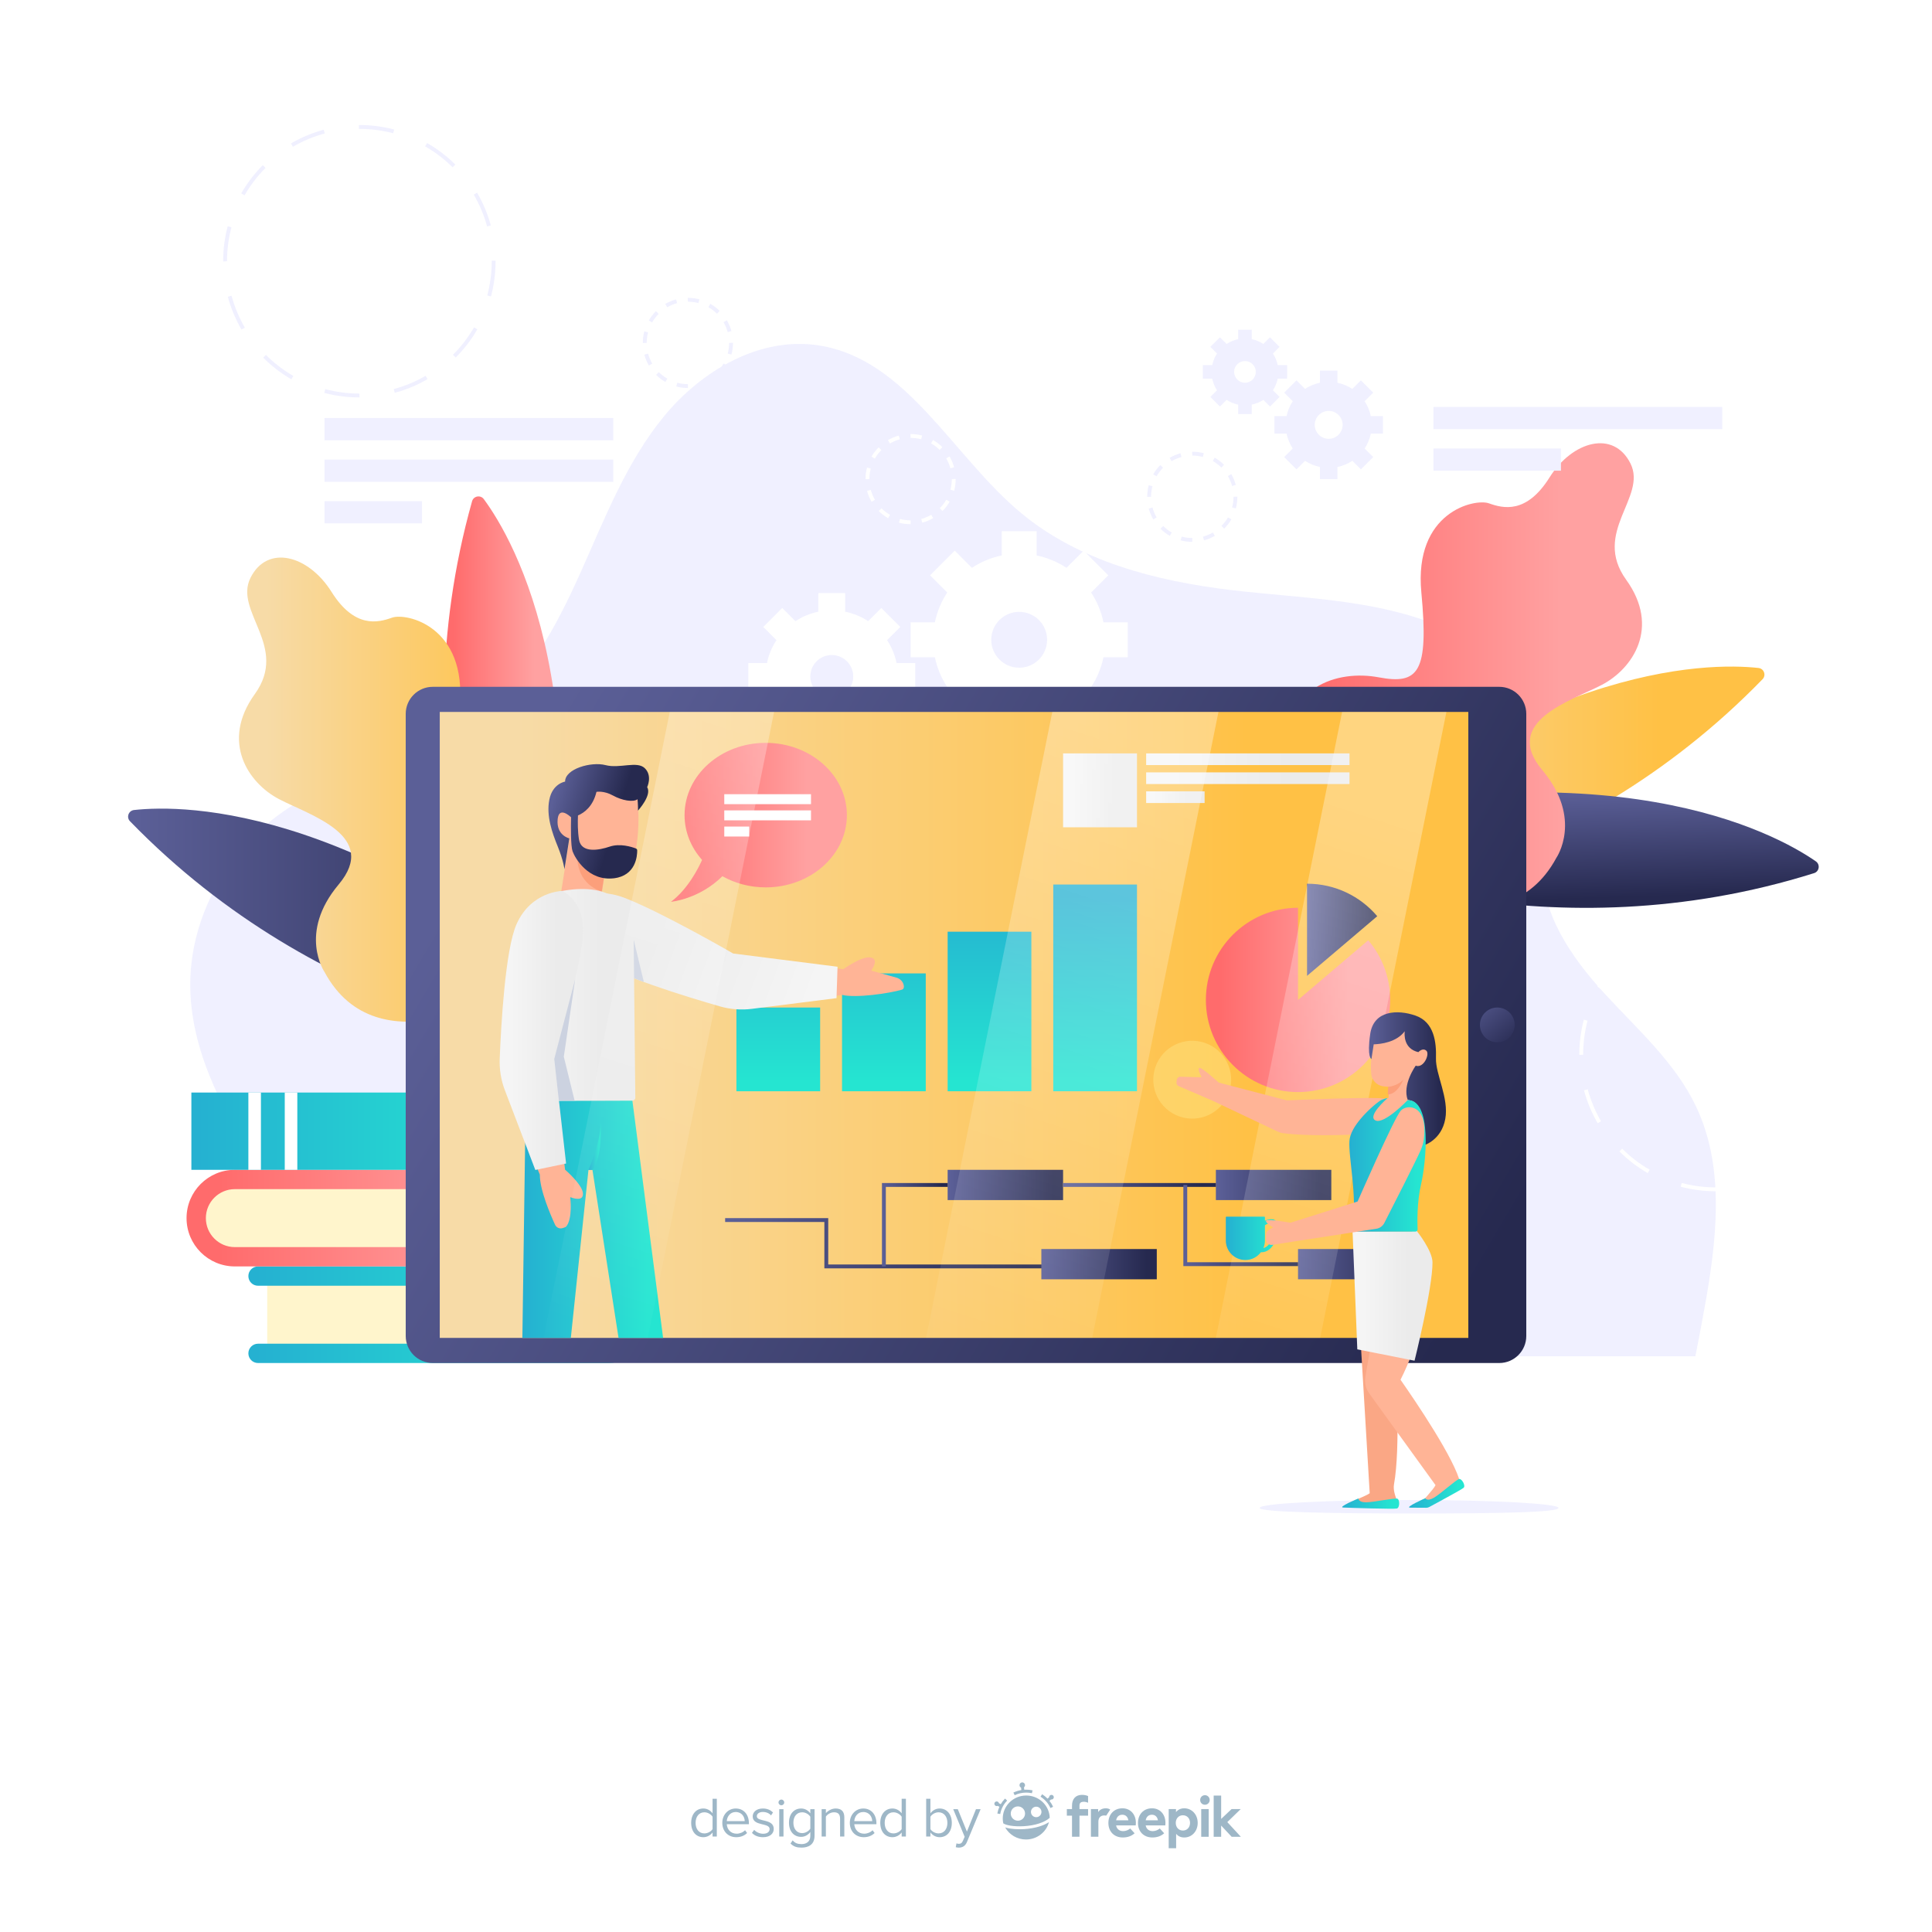 <?xml version="1.0" encoding="utf-8"?>
<!-- Generator: Adobe Illustrator 27.5.0, SVG Export Plug-In . SVG Version: 6.00 Build 0)  -->
<svg version="1.1" xmlns="http://www.w3.org/2000/svg" xmlns:xlink="http://www.w3.org/1999/xlink" x="0px" y="0px"
	 viewBox="0 0 500 500" style="enable-background:new 0 0 500 500;" xml:space="preserve">
<g id="BACKGROUND">
	<rect style="fill:#FFFFFF;" width="500" height="500"/>
</g>
<g id="OBJECTS">
	<path style="fill:#F0F0FF;" d="M438.761,350.996c0.773-3.903,1.521-7.811,2.233-11.726c3.216-17.683,5.647-36.734-2.078-52.962
		c-5.431-11.409-15.24-19.99-23.775-29.307c-8.535-9.317-16.323-20.672-16.031-33.304c0.171-7.398,3.13-14.499,3.482-21.89
		c0.858-18.007-14.146-33.474-30.895-40.143c-16.749-6.669-35.243-6.83-53.144-8.969c-19.393-2.317-39.216-7.412-54.248-19.882
		c-17.809-14.772-29.578-39.89-52.443-43.431c-15.2-2.353-30.303,6.512-40.058,18.405c-9.754,11.892-15.345,26.546-21.646,40.577
		c-6.301,14.031-13.86,28.17-26.188,37.367c-14.629,10.915-34.034,13.436-49.33,23.396c-15.562,10.133-25.846,28.338-25.391,46.903
		c0.85,34.641,35.615,61.955,40.207,94.965H438.761z"/>
	<g>
		<g>
			<linearGradient id="SVGID_1_" gradientUnits="userSpaceOnUse" x1="33.153" y1="241.115" x2="164.507" y2="241.115">
				<stop  offset="0.018" style="stop-color:#5B5F97"/>
				<stop  offset="0.912" style="stop-color:#26294F"/>
			</linearGradient>
			<path style="fill:url(#SVGID_1_);" d="M162.668,272.956c-17.44-1.268-79.438-9.327-129.031-60.423
				c-0.993-1.023-0.366-2.744,1.051-2.901c12.788-1.416,61.479-1.721,129.253,60.331
				C165.144,271.064,164.295,273.074,162.668,272.956z"/>
			
				<linearGradient id="SVGID_00000059286595768542960130000014591348230233723320_" gradientUnits="userSpaceOnUse" x1="114.878" y1="200.541" x2="145.358" y2="200.541">
				<stop  offset="0.08" style="stop-color:#FF6B6C"/>
				<stop  offset="0.772" style="stop-color:#FFA1A1"/>
			</linearGradient>
			<path style="fill:url(#SVGID_00000059286595768542960130000014591348230233723320_);" d="M134.723,271.646
				c-7.662-15.718-31.828-73.379-12.548-141.925c0.386-1.373,2.189-1.695,3.037-0.548c7.646,10.347,32.363,52.3,12.739,142.07
				C137.602,272.837,135.438,273.113,134.723,271.646z"/>
			
				<linearGradient id="SVGID_00000034774047331005331470000009639021435730153638_" gradientUnits="userSpaceOnUse" x1="61.843" y1="204.361" x2="154.891" y2="204.361">
				<stop  offset="0.077" style="stop-color:#F7DBA7"/>
				<stop  offset="0.792" style="stop-color:#FFC145"/>
			</linearGradient>
			<path style="fill:url(#SVGID_00000034774047331005331470000009639021435730153638_);" d="M131.327,256.692
				c0,0-33.572,20.414-47.327-5.117c0,0-6.943-10.068,3.647-22.679c10.59-12.61-7.491-17.914-15.451-22.09
				c-7.961-4.176-15.141-14.853-6.25-27.181c8.891-12.328-5.479-21.347-1.118-30.084c4.36-8.737,14.997-5.879,20.963,3.627
				c5.966,9.506,12.006,7.994,15.668,6.682c3.662-1.312,19.47,2.185,17.495,23.033c-1.975,20.849,0.781,23.915,11.061,21.992
				c10.28-1.923,25.331,1.823,24.868,22.384C154.427,247.429,131.327,256.692,131.327,256.692z"/>
		</g>
		<g>
			
				<linearGradient id="SVGID_00000144320923206794139130000011432976397228189856_" gradientUnits="userSpaceOnUse" x1="325.254" y1="204.363" x2="456.636" y2="204.363">
				<stop  offset="0.077" style="stop-color:#F7DBA7"/>
				<stop  offset="0.792" style="stop-color:#FFC145"/>
			</linearGradient>
			<path style="fill:url(#SVGID_00000144320923206794139130000011432976397228189856_);" d="M327.094,236.21
				c17.444-1.268,79.454-9.329,129.057-60.435c0.993-1.024,0.366-2.745-1.051-2.902c-12.79-1.416-61.491-1.722-129.279,60.343
				C324.617,234.317,325.467,236.328,327.094,236.21z"/>
			
				<linearGradient id="SVGID_00000160163638461187644060000007827858793584178562_" gradientUnits="userSpaceOnUse" x1="384.743" y1="235.714" x2="415.231" y2="235.714" gradientTransform="matrix(0.03 1 -1 0.03 621.999 -186.726)">
				<stop  offset="0.018" style="stop-color:#5B5F97"/>
				<stop  offset="0.912" style="stop-color:#26294F"/>
			</linearGradient>
			<path style="fill:url(#SVGID_00000160163638461187644060000007827858793584178562_);" d="M327.216,217.692
				c15.945,7.187,74.318,29.613,142.266,8.275c1.361-0.427,1.629-2.24,0.457-3.052c-10.575-7.333-53.26-30.782-142.418-8.462
				C325.939,214.849,325.729,217.021,327.216,217.692z"/>
			
				<linearGradient id="SVGID_00000097494518243204171910000012655642008148092296_" gradientUnits="userSpaceOnUse" x1="331.905" y1="174.774" x2="424.953" y2="174.774">
				<stop  offset="0.08" style="stop-color:#FF6B6C"/>
				<stop  offset="0.772" style="stop-color:#FFA1A1"/>
			</linearGradient>
			<path style="fill:url(#SVGID_00000097494518243204171910000012655642008148092296_);" d="M355.469,227.105
				c0,0,33.572,20.414,47.327-5.117c0,0,6.943-10.068-3.647-22.679c-10.59-12.61,7.491-17.914,15.451-22.09
				c7.96-4.176,15.141-14.853,6.25-27.181c-8.891-12.328,5.479-21.347,1.118-30.084s-14.997-5.879-20.963,3.627
				s-12.005,7.994-15.668,6.682c-3.662-1.312-19.47,2.185-17.495,23.033c1.975,20.849-0.781,23.915-11.061,21.992
				c-10.28-1.923-25.331,1.823-24.868,22.384C332.369,217.843,355.469,227.105,355.469,227.105z"/>
		</g>
	</g>
	<g>
		<g>
			<path style="fill:#FFF5CC;" d="M156.153,350.749h-87v-20h87c5.523,0,10,4.477,10,10l0,0
				C166.153,346.272,161.676,350.749,156.153,350.749z"/>
			
				<linearGradient id="SVGID_00000041257295844951491040000005693297295026720169_" gradientUnits="userSpaceOnUse" x1="64.278" y1="340.249" x2="169.653" y2="340.249">
				<stop  offset="0.018" style="stop-color:#25B1D1"/>
				<stop  offset="0.887" style="stop-color:#25E5D1"/>
			</linearGradient>
			<path style="fill:url(#SVGID_00000041257295844951491040000005693297295026720169_);" d="M64.278,330.249L64.278,330.249
				c0,1.381,1.119,2.5,2.5,2.5h90.375c4.142,0,7.5,3.358,7.5,7.5l0,0c0,4.142-3.358,7.5-7.5,7.5H66.778c-1.381,0-2.5,1.119-2.5,2.5
				l0,0c0,1.381,1.119,2.5,2.5,2.5h90.375c6.904,0,12.5-5.596,12.5-12.5l0,0c0-6.904-5.596-12.5-12.5-12.5H66.778
				C65.398,327.749,64.278,328.869,64.278,330.249z"/>
		</g>
		<g>
			<path style="fill:#FFF5CC;" d="M61.778,325.749h87v-20h-87c-5.523,0-10,4.477-10,10l0,0
				C51.778,321.272,56.255,325.749,61.778,325.749z"/>
			
				<linearGradient id="SVGID_00000138567934669618298360000009863663290724988041_" gradientUnits="userSpaceOnUse" x1="48.278" y1="315.249" x2="153.653" y2="315.249">
				<stop  offset="0.08" style="stop-color:#FF6B6C"/>
				<stop  offset="0.772" style="stop-color:#FFA1A1"/>
			</linearGradient>
			<path style="fill:url(#SVGID_00000138567934669618298360000009863663290724988041_);" d="M153.653,305.249L153.653,305.249
				c0,1.381-1.119,2.5-2.5,2.5H60.778c-4.142,0-7.5,3.358-7.5,7.5l0,0c0,4.142,3.358,7.5,7.5,7.5h90.375c1.381,0,2.5,1.119,2.5,2.5
				l0,0c0,1.381-1.119,2.5-2.5,2.5H60.778c-6.904,0-12.5-5.596-12.5-12.5l0,0c0-6.904,5.596-12.5,12.5-12.5h90.375
				C152.534,302.749,153.653,303.869,153.653,305.249z"/>
		</g>
		<g>
			
				<linearGradient id="SVGID_00000078744101421999127580000014173485751935871145_" gradientUnits="userSpaceOnUse" x1="49.528" y1="292.749" x2="146.528" y2="292.749">
				<stop  offset="0.018" style="stop-color:#25B1D1"/>
				<stop  offset="0.887" style="stop-color:#25E5D1"/>
			</linearGradient>
			<polygon style="fill:url(#SVGID_00000078744101421999127580000014173485751935871145_);" points="49.528,302.749 
				146.528,302.749 146.528,282.749 49.528,282.749 			"/>
			
				<rect x="64.278" y="282.749" transform="matrix(-1 -1.224647e-16 1.224647e-16 -1 131.807 585.499)" style="fill:#FFFFFF;" width="3.25" height="20"/>
			
				<rect x="73.695" y="282.749" transform="matrix(-1 -1.224647e-16 1.224647e-16 -1 150.64 585.499)" style="fill:#FFFFFF;" width="3.25" height="20"/>
		</g>
	</g>
	<g>
		<g>
			<g>
				<g>
					<path style="fill:#F0F0FF;" d="M93.039,102.855h-0.035c-3.08,0-6.136-0.397-9.084-1.181l0.257-0.967
						c2.864,0.762,5.834,1.148,8.827,1.148L93.039,102.855z M102.158,101.655l-0.259-0.966c2.885-0.773,5.661-1.927,8.251-3.428
						l0.501,0.865C107.985,99.672,105.127,100.859,102.158,101.655z M75.416,98.162c-2.662-1.536-5.119-3.418-7.301-5.594
						l0.706-0.708c2.121,2.114,4.508,3.943,7.095,5.436L75.416,98.162z M117.941,92.52l-0.707-0.707
						c2.117-2.119,3.948-4.505,5.443-7.09l0.865,0.501C122.004,87.884,120.12,90.338,117.941,92.52z M62.5,85.284
						c-1.548-2.664-2.738-5.521-3.538-8.49l0.966-0.26c0.777,2.884,1.933,5.659,3.437,8.248L62.5,85.284z M127.063,76.724
						l-0.966-0.258c0.768-2.875,1.157-5.856,1.157-8.86v-0.141h1v0.141C128.254,70.697,127.854,73.765,127.063,76.724z
						 M57.754,67.676v-0.071c0-3.067,0.395-6.112,1.173-9.049l0.967,0.256c-0.756,2.854-1.14,5.812-1.14,8.793L57.754,67.676z
						 M126.061,58.61c-0.784-2.883-1.945-5.656-3.454-8.241l0.863-0.504c1.553,2.661,2.749,5.515,3.555,8.483L126.061,58.61z
						 M63.297,50.548l-0.867-0.499c1.533-2.664,3.413-5.123,5.587-7.307l0.709,0.705C66.613,45.571,64.787,47.959,63.297,50.548z
						 M117.137,43.303c-2.125-2.11-4.515-3.935-7.106-5.422l0.498-0.867c2.666,1.531,5.126,3.408,7.313,5.579L117.137,43.303z
						 M75.797,37.985l-0.503-0.864c2.664-1.551,5.52-2.744,8.487-3.546l0.261,0.966C81.16,35.319,78.386,36.478,75.797,37.985z
						 M101.764,34.486c-2.843-0.75-5.79-1.13-8.76-1.13h-0.105v-1h0.105c3.056,0,6.089,0.392,9.015,1.164L101.764,34.486z"/>
				</g>
			</g>
			<g>
				<g>
					<path style="fill:#F0F0FF;" d="M308.575,140.237h-0.011c-1.018,0-2.03-0.132-3.007-0.391l0.256-0.967
						c0.894,0.237,1.819,0.358,2.751,0.358L308.575,140.237z M311.593,139.84l-0.26-0.966c0.899-0.241,1.764-0.601,2.57-1.067
						l0.502,0.865C313.522,139.182,312.576,139.576,311.593,139.84z M302.743,138.683c-0.88-0.508-1.693-1.13-2.416-1.851
						l0.705-0.708c0.662,0.659,1.405,1.229,2.211,1.693L302.743,138.683z M316.817,136.817l-0.707-0.707
						c0.659-0.659,1.229-1.401,1.695-2.208l0.865,0.5C318.162,135.284,317.538,136.096,316.817,136.817z M298.469,134.421
						c-0.513-0.883-0.906-1.828-1.171-2.811l0.965-0.26c0.242,0.897,0.603,1.761,1.071,2.568L298.469,134.421z M319.837,131.589
						l-0.967-0.258c0.239-0.895,0.36-1.824,0.36-2.76l1-0.045v0.045C320.23,129.594,320.098,130.61,319.837,131.589z
						 M296.897,128.593v-0.022c0-1.017,0.131-2.025,0.389-2.996l0.967,0.257c-0.236,0.887-0.355,1.809-0.355,2.739L296.897,128.593z
						 M318.859,125.769c-0.244-0.899-0.606-1.763-1.075-2.566l0.863-0.504c0.514,0.879,0.909,1.824,1.177,2.809L318.859,125.769z
						 M299.313,123.259l-0.867-0.499c0.507-0.88,1.129-1.694,1.849-2.417l0.709,0.705
						C300.345,121.709,299.775,122.453,299.313,123.259z M316.082,121.002c-0.664-0.658-1.409-1.226-2.215-1.689l0.498-0.867
						c0.881,0.506,1.695,1.127,2.42,1.846L316.082,121.002z M303.207,119.344l-0.504-0.864c0.883-0.514,1.828-0.908,2.811-1.174
						l0.26,0.966C304.877,118.515,304.013,118.875,303.207,119.344z M311.293,118.256c-0.885-0.233-1.803-0.352-2.728-0.352
						l-0.034-1h0.034c1.012,0,2.016,0.129,2.984,0.385L311.293,118.256z"/>
				</g>
			</g>
			<g>
				<g>
					<path style="fill:#FFFFFF;" d="M235.673,135.663h-0.011c-1.019,0-2.03-0.132-3.007-0.391l0.256-0.967
						c0.894,0.237,1.819,0.358,2.751,0.358L235.673,135.663z M238.69,135.265l-0.26-0.966c0.9-0.241,1.764-0.601,2.57-1.067
						l0.502,0.865C240.62,134.608,239.674,135.001,238.69,135.265z M229.841,134.109c-0.88-0.508-1.693-1.13-2.416-1.851
						l0.705-0.708c0.662,0.659,1.405,1.229,2.211,1.693L229.841,134.109z M243.915,132.242l-0.707-0.707
						c0.659-0.659,1.23-1.401,1.695-2.208l0.865,0.5C245.26,130.71,244.636,131.522,243.915,132.242z M225.566,129.847
						c-0.513-0.883-0.906-1.828-1.171-2.81l0.965-0.26c0.242,0.897,0.603,1.761,1.071,2.568L225.566,129.847z M246.934,127.014
						l-0.967-0.258c0.239-0.895,0.36-1.824,0.36-2.76l1-0.045v0.045C247.328,125.02,247.195,126.035,246.934,127.014z
						 M223.995,124.018v-0.022c0-1.017,0.131-2.025,0.389-2.996l0.967,0.257c-0.236,0.887-0.355,1.809-0.355,2.739L223.995,124.018z
						 M245.957,121.195c-0.244-0.899-0.606-1.763-1.075-2.566l0.863-0.504c0.514,0.879,0.909,1.824,1.177,2.809L245.957,121.195z
						 M226.41,118.684l-0.867-0.499c0.507-0.88,1.129-1.694,1.849-2.417l0.709,0.705
						C227.442,117.135,226.873,117.879,226.41,118.684z M243.18,116.428c-0.664-0.658-1.409-1.227-2.215-1.689l0.498-0.867
						c0.881,0.506,1.695,1.127,2.42,1.846L243.18,116.428z M230.305,114.77l-0.504-0.864c0.883-0.514,1.828-0.908,2.811-1.174
						l0.26,0.966C231.975,113.94,231.11,114.301,230.305,114.77z M238.391,113.681c-0.885-0.233-1.803-0.352-2.729-0.352l-0.034-1
						h0.034c1.012,0,2.016,0.129,2.984,0.385L238.391,113.681z"/>
				</g>
			</g>
			<g>
				<g>
					<path style="fill:#FFFFFF;" d="M444.096,308.301h-0.036c-3.087,0-6.151-0.399-9.108-1.185l0.258-0.969
						c2.873,0.764,5.85,1.151,8.85,1.151L444.096,308.301z M453.237,307.098l-0.26-0.969c2.893-0.776,5.676-1.932,8.272-3.437
						l0.502,0.867C459.079,305.109,456.215,306.299,453.237,307.098z M426.428,303.595c-2.67-1.54-5.133-3.427-7.32-5.608
						l0.707-0.71c2.126,2.12,4.52,3.954,7.113,5.45L426.428,303.595z M469.06,297.939l-0.709-0.709
						c2.122-2.124,3.958-4.516,5.458-7.108l0.867,0.502C473.133,293.292,471.243,295.753,469.06,297.939z M413.479,290.685
						c-1.551-2.67-2.744-5.534-3.547-8.512l0.969-0.261c0.779,2.893,1.938,5.675,3.445,8.269L413.479,290.685z M478.206,282.103
						l-0.969-0.259c0.77-2.882,1.16-5.871,1.16-8.883v-0.142h1.002v0.142C479.4,276.06,478.998,279.136,478.206,282.103z
						 M409.015,273.011l-0.295-0.029c0-3.097,0.395-6.149,1.175-9.093l0.969,0.257c-0.757,2.86-1.142,5.826-1.142,8.815
						L409.015,273.011z M477.201,263.943c-0.785-2.891-1.95-5.67-3.462-8.262l0.865-0.505c1.557,2.667,2.756,5.529,3.563,8.504
						L477.201,263.943z M414.276,255.861l-0.869-0.5c1.537-2.671,3.421-5.136,5.601-7.326l0.711,0.707
						C417.601,250.87,415.77,253.265,414.276,255.861z M468.255,248.597c-2.132-2.117-4.528-3.945-7.125-5.436l0.5-0.869
						c2.671,1.534,5.138,3.416,7.332,5.593L468.255,248.597z M426.809,243.264l-0.504-0.866c2.67-1.555,5.532-2.751,8.508-3.556
						l0.262,0.968C432.184,240.592,429.402,241.754,426.809,243.264z M452.842,239.757c-2.85-0.752-5.805-1.133-8.782-1.133h-0.106
						v-1.003h0.106c3.064,0,6.105,0.393,9.038,1.167L452.842,239.757z"/>
				</g>
			</g>
			<g>
				<g>
					<path style="fill:#F0F0FF;" d="M178.039,100.416l-0.082-0.005c-0.932,0.007-1.958-0.126-2.935-0.386l0.257-0.967
						c0.893,0.238,1.817,0.358,2.749,0.358L178.039,100.416z M181.058,100.017l-0.259-0.966c0.898-0.241,1.763-0.601,2.569-1.067
						l0.501,0.865C182.987,99.361,182.041,99.753,181.058,100.017z M172.207,98.861c-0.881-0.508-1.694-1.131-2.416-1.851
						l0.706-0.708c0.661,0.659,1.404,1.229,2.21,1.693L172.207,98.861z M186.281,96.994l-0.707-0.707
						c0.659-0.659,1.229-1.401,1.695-2.208l0.866,0.5C187.625,95.461,187.001,96.274,186.281,96.994z M167.934,94.599
						c-0.512-0.881-0.906-1.827-1.171-2.811l0.966-0.26c0.242,0.898,0.602,1.762,1.07,2.568L167.934,94.599z M189.3,91.766
						l-0.966-0.258c0.239-0.896,0.36-1.825,0.36-2.76l1-0.045v0.045C189.695,89.771,189.562,90.786,189.3,91.766z M166.362,88.771
						v-0.023c0-1.016,0.13-2.023,0.388-2.995l0.967,0.256c-0.235,0.888-0.354,1.81-0.354,2.739L166.362,88.771z M188.323,85.947
						c-0.244-0.898-0.605-1.761-1.075-2.566l0.863-0.504c0.515,0.881,0.911,1.826,1.177,2.809L188.323,85.947z M168.776,83.437
						l-0.867-0.499c0.507-0.881,1.129-1.695,1.849-2.418l0.709,0.705C169.809,81.886,169.24,82.631,168.776,83.437z M185.545,81.179
						c-0.663-0.657-1.407-1.226-2.214-1.688l0.498-0.867c0.882,0.506,1.696,1.127,2.42,1.846L185.545,81.179z M172.67,79.524
						l-0.503-0.864c0.88-0.513,1.826-0.908,2.809-1.174l0.262,0.965C174.339,78.694,173.475,79.055,172.67,79.524z M180.757,78.434
						c-0.885-0.233-1.803-0.352-2.729-0.352l-0.034-1h0.034c1.012,0,2.016,0.129,2.983,0.385L180.757,78.434z"/>
				</g>
			</g>
		</g>
		<g>
			<g>
				<path style="fill:#FFFFFF;" d="M236.862,178.546v-6.943h-4.829c-0.44-2.152-1.288-4.158-2.461-5.932l3.417-3.417l-4.906-4.906
					l-3.417,3.417c-1.774-1.172-3.78-2.021-5.932-2.461v-4.829h-6.943v4.829c-2.152,0.44-4.158,1.288-5.932,2.461l-3.417-3.417
					l-4.906,4.906l3.417,3.417c-1.173,1.774-2.021,3.78-2.461,5.932h-4.829v6.943h4.829c0.44,2.152,1.288,4.158,2.461,5.932
					l-3.417,3.417l4.906,4.906l3.417-3.417c1.774,1.173,3.78,2.021,5.932,2.461v4.829h6.943v-4.829
					c2.152-0.44,4.158-1.288,5.932-2.461l3.417,3.417l4.906-4.906l-3.417-3.417c1.173-1.774,2.021-3.78,2.461-5.932H236.862z
					 M215.262,180.629c-3.07,0-5.554-2.484-5.554-5.554c0-3.07,2.484-5.554,5.554-5.554s5.554,2.484,5.554,5.554
					C220.816,178.145,218.332,180.629,215.262,180.629z"/>
				<path style="fill:#FFFFFF;" d="M291.862,170.091v-9.032h-6.282c-0.572-2.8-1.676-5.409-3.201-7.717l4.446-4.446l-6.383-6.383
					l-4.446,4.446c-2.308-1.525-4.917-2.629-7.717-3.201v-6.282h-9.032v6.282c-2.8,0.572-5.409,1.676-7.717,3.201l-4.446-4.446
					l-6.383,6.383l4.446,4.446c-1.526,2.308-2.629,4.917-3.201,7.717h-6.282v9.032h6.282c0.572,2.8,1.676,5.409,3.201,7.717
					l-4.446,4.446l6.383,6.383l4.446-4.446c2.308,1.525,4.917,2.629,7.717,3.201v6.282h9.032v-6.282
					c2.8-0.572,5.409-1.676,7.717-3.201l4.446,4.446l6.383-6.383l-4.446-4.446c1.525-2.308,2.629-4.917,3.201-7.717H291.862z
					 M263.762,172.801c-3.994,0-7.226-3.231-7.226-7.226c0-3.994,3.232-7.226,7.226-7.226c3.994,0,7.226,3.232,7.226,7.226
					C270.987,169.569,267.756,172.801,263.762,172.801z"/>
			</g>
			<path style="fill:#F0F0FF;" d="M333.11,98.002v-3.508h-2.44c-0.222-1.088-0.651-2.101-1.243-2.998l1.727-1.727l-2.479-2.479
				l-1.727,1.727c-0.896-0.592-1.91-1.021-2.998-1.243v-2.44h-3.508v2.44c-1.088,0.222-2.101,0.651-2.998,1.243l-1.727-1.727
				l-2.479,2.479l1.727,1.727c-0.593,0.896-1.021,1.91-1.243,2.998h-2.44v3.508h2.44c0.222,1.088,0.651,2.101,1.243,2.998
				l-1.727,1.727l2.479,2.479l1.727-1.727c0.896,0.592,1.91,1.021,2.998,1.243v2.44h3.508v-2.44
				c1.088-0.222,2.101-0.651,2.998-1.243l1.727,1.727l2.479-2.479l-1.727-1.727c0.592-0.896,1.021-1.91,1.243-2.998H333.11z
				 M322.195,99.054c-1.551,0-2.807-1.255-2.807-2.807c0-1.551,1.255-2.807,2.807-2.807c1.552,0,2.807,1.255,2.807,2.807
				C325.002,97.799,323.746,99.054,322.195,99.054z"/>
			<path style="fill:#F0F0FF;" d="M357.903,112.212v-4.513h-3.139c-0.286-1.399-0.837-2.703-1.6-3.856l2.221-2.222l-3.189-3.189
				l-2.221,2.222c-1.153-0.762-2.457-1.314-3.856-1.6v-3.139h-4.513v3.139c-1.399,0.286-2.703,0.838-3.856,1.6l-2.221-2.222
				l-3.189,3.189l2.221,2.222c-0.762,1.153-1.314,2.457-1.6,3.856h-3.139v4.513h3.139c0.286,1.399,0.838,2.703,1.6,3.856
				l-2.221,2.221l3.189,3.189l2.221-2.221c1.153,0.762,2.457,1.314,3.856,1.6v3.139h4.513v-3.139c1.399-0.286,2.703-0.837,3.856-1.6
				l2.221,2.221l3.189-3.189l-2.221-2.221c0.762-1.153,1.314-2.457,1.6-3.856H357.903z M343.862,113.565
				c-1.996,0-3.611-1.615-3.611-3.61c0-1.996,1.615-3.611,3.611-3.611c1.996,0,3.61,1.615,3.61,3.611
				C347.472,111.951,345.857,113.565,343.862,113.565z"/>
		</g>
		<g>
			<g>
				<g>
					<rect x="83.968" y="108.19" style="fill:#F0F0FF;" width="74.75" height="5.75"/>
					<rect x="83.968" y="118.94" style="fill:#F0F0FF;" width="74.75" height="5.75"/>
					<rect x="83.968" y="129.691" style="fill:#F0F0FF;" width="25.25" height="5.75"/>
				</g>
			</g>
			<g>
				<g>
					<rect x="370.973" y="105.315" style="fill:#F0F0FF;" width="74.75" height="5.75"/>
					<rect x="370.973" y="116.065" style="fill:#F0F0FF;" width="33" height="5.75"/>
				</g>
			</g>
		</g>
	</g>
	<g>
		<g>
			
				<linearGradient id="SVGID_00000141429323461694831320000014045122449289688747_" gradientUnits="userSpaceOnUse" x1="130.876" y1="195.008" x2="401.375" y2="354.508">
				<stop  offset="0.018" style="stop-color:#5B5F97"/>
				<stop  offset="0.912" style="stop-color:#26294F"/>
			</linearGradient>
			<path style="fill:url(#SVGID_00000141429323461694831320000014045122449289688747_);" d="M388,352.749H112c-3.866,0-7-3.134-7-7
				v-161c0-3.866,3.134-7,7-7h276c3.866,0,7,3.134,7,7v161C395,349.615,391.866,352.749,388,352.749z"/>
			
				<linearGradient id="SVGID_00000140720893214771529090000001987168700702022552_" gradientUnits="userSpaceOnUse" x1="113.81" y1="265.249" x2="380" y2="265.249">
				<stop  offset="0.077" style="stop-color:#F7DBA7"/>
				<stop  offset="0.792" style="stop-color:#FFC145"/>
			</linearGradient>
			
				<rect x="113.81" y="184.249" style="fill:url(#SVGID_00000140720893214771529090000001987168700702022552_);" width="266.19" height="162"/>
			
				<linearGradient id="SVGID_00000166636314712634254570000003574673430441801393_" gradientUnits="userSpaceOnUse" x1="380.409" y1="256.522" x2="393.409" y2="272.522">
				<stop  offset="0.018" style="stop-color:#5B5F97"/>
				<stop  offset="0.912" style="stop-color:#26294F"/>
			</linearGradient>
			<circle style="fill:url(#SVGID_00000166636314712634254570000003574673430441801393_);" cx="387.5" cy="265.249" r="4.5"/>
		</g>
		<g>
			<g>
				<g>
					
						<linearGradient id="SVGID_00000055690901356927942930000004436975525371080578_" gradientUnits="userSpaceOnUse" x1="201.417" y1="230.916" x2="201.417" y2="286.419">
						<stop  offset="0.018" style="stop-color:#25B1D1"/>
						<stop  offset="0.887" style="stop-color:#25E5D1"/>
					</linearGradient>
					
						<rect x="190.583" y="260.749" style="fill:url(#SVGID_00000055690901356927942930000004436975525371080578_);" width="21.667" height="21.667"/>
					
						<linearGradient id="SVGID_00000122691390857062333460000018425527454912410267_" gradientUnits="userSpaceOnUse" x1="228.75" y1="230.916" x2="228.75" y2="286.419">
						<stop  offset="0.018" style="stop-color:#25B1D1"/>
						<stop  offset="0.887" style="stop-color:#25E5D1"/>
					</linearGradient>
					
						<rect x="217.917" y="251.916" style="fill:url(#SVGID_00000122691390857062333460000018425527454912410267_);" width="21.667" height="30.5"/>
					
						<linearGradient id="SVGID_00000023269967517895312100000016834677956006831773_" gradientUnits="userSpaceOnUse" x1="256.083" y1="230.916" x2="256.083" y2="286.419">
						<stop  offset="0.018" style="stop-color:#25B1D1"/>
						<stop  offset="0.887" style="stop-color:#25E5D1"/>
					</linearGradient>
					
						<rect x="245.25" y="241.125" style="fill:url(#SVGID_00000023269967517895312100000016834677956006831773_);" width="21.667" height="41.291"/>
					
						<linearGradient id="SVGID_00000061436942189637926530000016535153127429172113_" gradientUnits="userSpaceOnUse" x1="283.417" y1="230.916" x2="283.417" y2="286.418">
						<stop  offset="0.018" style="stop-color:#25B1D1"/>
						<stop  offset="0.887" style="stop-color:#25E5D1"/>
					</linearGradient>
					
						<rect x="272.583" y="228.916" style="fill:url(#SVGID_00000061436942189637926530000016535153127429172113_);" width="21.667" height="53.5"/>
				</g>
				<g>
					<g>
						
							<linearGradient id="SVGID_00000051364855065022049250000015716795000250650271_" gradientUnits="userSpaceOnUse" x1="275.126" y1="204.541" x2="294.25" y2="204.541">
							<stop  offset="0.135" style="stop-color:#F5F5F5"/>
							<stop  offset="0.693" style="stop-color:#EBEBEB"/>
						</linearGradient>
						
							<rect x="275.126" y="194.979" style="fill:url(#SVGID_00000051364855065022049250000015716795000250650271_);" width="19.124" height="19.124"/>
						
							<linearGradient id="SVGID_00000163759758148028685470000013555051471001557695_" gradientUnits="userSpaceOnUse" x1="296.625" y1="196.489" x2="349.25" y2="196.489">
							<stop  offset="0.135" style="stop-color:#F5F5F5"/>
							<stop  offset="0.693" style="stop-color:#EBEBEB"/>
						</linearGradient>
						
							<rect x="296.625" y="194.979" style="fill:url(#SVGID_00000163759758148028685470000013555051471001557695_);" width="52.625" height="3.02"/>
						
							<linearGradient id="SVGID_00000043420019086590645440000015911513786500977803_" gradientUnits="userSpaceOnUse" x1="296.625" y1="201.399" x2="349.25" y2="201.399">
							<stop  offset="0.135" style="stop-color:#F5F5F5"/>
							<stop  offset="0.693" style="stop-color:#EBEBEB"/>
						</linearGradient>
						
							<rect x="296.625" y="199.889" style="fill:url(#SVGID_00000043420019086590645440000015911513786500977803_);" width="52.625" height="3.02"/>
						
							<linearGradient id="SVGID_00000107549780160585813640000015804772815378870959_" gradientUnits="userSpaceOnUse" x1="296.625" y1="206.309" x2="311.75" y2="206.309">
							<stop  offset="0.135" style="stop-color:#F5F5F5"/>
							<stop  offset="0.693" style="stop-color:#EBEBEB"/>
						</linearGradient>
						
							<rect x="296.625" y="204.799" style="fill:url(#SVGID_00000107549780160585813640000015804772815378870959_);" width="15.125" height="3.02"/>
					</g>
				</g>
				<g>
					
						<linearGradient id="SVGID_00000104692721881191682160000004229199494563297687_" gradientUnits="userSpaceOnUse" x1="312.078" y1="258.779" x2="359.778" y2="258.779">
						<stop  offset="0.08" style="stop-color:#FF6B6C"/>
						<stop  offset="0.772" style="stop-color:#FFA1A1"/>
					</linearGradient>
					<path style="fill:url(#SVGID_00000104692721881191682160000004229199494563297687_);" d="M359.778,258.778
						c0,13.17-10.68,23.85-23.85,23.85c-13.17,0-23.85-10.68-23.85-23.85c0-13.17,10.68-23.85,23.85-23.85v23.85l18.17-15.44
						C357.637,247.488,359.778,252.878,359.778,258.778z"/>
					
						<linearGradient id="SVGID_00000108283708693299649090000015308826867410003634_" gradientUnits="userSpaceOnUse" x1="338.261" y1="240.629" x2="356.431" y2="240.629">
						<stop  offset="0.018" style="stop-color:#5B5F97"/>
						<stop  offset="0.912" style="stop-color:#26294F"/>
					</linearGradient>
					<path style="fill:url(#SVGID_00000108283708693299649090000015308826867410003634_);" d="M356.431,237.113l-18.17,15.44v-23.85
						C345.541,228.704,352.061,231.964,356.431,237.113z"/>
				</g>
				<g>
					<g>
						
							<linearGradient id="SVGID_00000048480538403669489600000005069464580314450313_" gradientUnits="userSpaceOnUse" x1="245.25" y1="306.666" x2="275.126" y2="306.666">
							<stop  offset="0.018" style="stop-color:#5B5F97"/>
							<stop  offset="0.912" style="stop-color:#26294F"/>
						</linearGradient>
						
							<rect x="245.25" y="302.749" style="fill:url(#SVGID_00000048480538403669489600000005069464580314450313_);" width="29.876" height="7.833"/>
					</g>
					<g>
						
							<linearGradient id="SVGID_00000162312990497915639880000010309528621944550276_" gradientUnits="userSpaceOnUse" x1="314.667" y1="306.666" x2="344.542" y2="306.666">
							<stop  offset="0.018" style="stop-color:#5B5F97"/>
							<stop  offset="0.912" style="stop-color:#26294F"/>
						</linearGradient>
						
							<rect x="314.667" y="302.749" style="fill:url(#SVGID_00000162312990497915639880000010309528621944550276_);" width="29.876" height="7.833"/>
					</g>
					<g>
						
							<linearGradient id="SVGID_00000065045775796387609400000014500600615084766086_" gradientUnits="userSpaceOnUse" x1="335.928" y1="327.166" x2="365.803" y2="327.166">
							<stop  offset="0.018" style="stop-color:#5B5F97"/>
							<stop  offset="0.912" style="stop-color:#26294F"/>
						</linearGradient>
						
							<rect x="335.928" y="323.249" style="fill:url(#SVGID_00000065045775796387609400000014500600615084766086_);" width="29.876" height="7.833"/>
					</g>
					<g>
						
							<linearGradient id="SVGID_00000011030000448854556450000015070602157806376088_" gradientUnits="userSpaceOnUse" x1="187.667" y1="321.749" x2="272.583" y2="321.749">
							<stop  offset="0.018" style="stop-color:#5B5F97"/>
							<stop  offset="0.912" style="stop-color:#26294F"/>
						</linearGradient>
						<polygon style="fill:url(#SVGID_00000011030000448854556450000015070602157806376088_);" points="272.583,328.249 
							213.346,328.249 213.346,316.249 187.666,316.249 187.666,315.249 214.346,315.249 214.346,327.249 272.583,327.249 						"/>
					</g>
					<g>
						
							<linearGradient id="SVGID_00000171708014243557482390000015564581593167154822_" gradientUnits="userSpaceOnUse" x1="228.25" y1="316.958" x2="245.25" y2="316.958">
							<stop  offset="0.018" style="stop-color:#5B5F97"/>
							<stop  offset="0.912" style="stop-color:#26294F"/>
						</linearGradient>
						<polygon style="fill:url(#SVGID_00000171708014243557482390000015564581593167154822_);" points="229.25,327.749 
							228.25,327.749 228.25,306.166 245.25,306.166 245.25,307.166 229.25,307.166 						"/>
					</g>
					<g>
						
							<linearGradient id="SVGID_00000085953275901198256000000012141112450949132986_" gradientUnits="userSpaceOnUse" x1="275.126" y1="306.666" x2="314.667" y2="306.666">
							<stop  offset="0.018" style="stop-color:#5B5F97"/>
							<stop  offset="0.912" style="stop-color:#26294F"/>
						</linearGradient>
						
							<rect x="275.126" y="306.166" style="fill:url(#SVGID_00000085953275901198256000000012141112450949132986_);" width="39.541" height="1"/>
					</g>
					<g>
						
							<linearGradient id="SVGID_00000016038210657789670150000004140050042285501590_" gradientUnits="userSpaceOnUse" x1="306.25" y1="317.166" x2="335.928" y2="317.166">
							<stop  offset="0.018" style="stop-color:#5B5F97"/>
							<stop  offset="0.912" style="stop-color:#26294F"/>
						</linearGradient>
						<polygon style="fill:url(#SVGID_00000016038210657789670150000004140050042285501590_);" points="335.928,327.666 
							306.25,327.666 306.25,306.666 307.25,306.666 307.25,326.666 335.928,326.666 						"/>
					</g>
					<g>
						
							<linearGradient id="SVGID_00000167363620218644256070000002973743403081851055_" gradientUnits="userSpaceOnUse" x1="269.5" y1="327.166" x2="299.376" y2="327.166">
							<stop  offset="0.018" style="stop-color:#5B5F97"/>
							<stop  offset="0.912" style="stop-color:#26294F"/>
						</linearGradient>
						
							<rect x="269.5" y="323.249" style="fill:url(#SVGID_00000167363620218644256070000002973743403081851055_);" width="29.876" height="7.833"/>
					</g>
				</g>
				<g>
					
						<linearGradient id="SVGID_00000076587506377062929530000012844690871288145294_" gradientUnits="userSpaceOnUse" x1="173.646" y1="212.817" x2="219.174" y2="212.817">
						<stop  offset="0.08" style="stop-color:#FF6B6C"/>
						<stop  offset="0.772" style="stop-color:#FFA1A1"/>
					</linearGradient>
					<path style="fill:url(#SVGID_00000076587506377062929530000012844690871288145294_);" d="M198.169,192.249
						c-11.601,0-21.005,8.373-21.005,18.702c0,4.381,1.696,8.406,4.53,11.594c-0.936,2.109-3.644,7.528-8.048,10.84
						c0,0,7.26-0.622,13.31-6.623c3.245,1.829,7.089,2.891,11.214,2.891c11.601,0,21.005-8.373,21.005-18.702
						C219.174,200.622,209.77,192.249,198.169,192.249z"/>
					<g>
						<rect x="187.443" y="205.539" style="fill:#FFFFFF;" width="22.444" height="2.576"/>
						<rect x="187.443" y="209.727" style="fill:#FFFFFF;" width="22.444" height="2.576"/>
						<rect x="187.443" y="213.915" style="fill:#FFFFFF;" width="6.451" height="2.576"/>
					</g>
				</g>
			</g>
			<g>
				<g>
					<g>
						
							<rect x="146.096" y="217.327" transform="matrix(0.988 0.155 -0.155 0.988 36.805 -20.755)" style="fill:#FFB496;" width="10.42" height="15.949"/>
						<path style="fill:#FFB496;" d="M163.921,203.07c-1.399-1.046-12.615-3.403-14.492,0.063c-0.802,1.482-1.299,4.938-1.607,8.41
							c-0.777-0.896-2.079-2.048-3.012-1.057c-1.369,1.455-0.504,6.491,2.655,6.519c-0.022,0.481-0.041,0.941-0.056,1.353
							c-0.078,2.119,0.716,4.189,2.253,5.621c2.675,2.491,6.162,3.19,8.785,3.31c2.353,0.108,4.499-1.419,5.21-3.697
							C166.258,215.259,165.138,203.98,163.921,203.07z"/>
						<path style="fill:#FC9F7B;" d="M156.303,227.065c0,0-5.502-0.593-6.863-5.285c0,0-0.521,6.626,6.286,8.957L156.303,227.065z"
							/>
					</g>
					
						<linearGradient id="SVGID_00000152230762377612422880000003229322752581890220_" gradientUnits="userSpaceOnUse" x1="142.625" y1="207.446" x2="160.998" y2="213.135">
						<stop  offset="0.018" style="stop-color:#5B5F97"/>
						<stop  offset="0.912" style="stop-color:#26294F"/>
					</linearGradient>
					<path style="fill:url(#SVGID_00000152230762377612422880000003229322752581890220_);" d="M166.878,198.816
						c-2.02-1.97-6.479,0.161-10.171-0.804c-3.692-0.965-10.493,0.952-10.462,4.267c0,0-3.255,0.484-4.079,4.678
						c-0.824,4.195,0.71,8.502,2.183,12.127c1.473,3.624,1.736,5.879,1.736,5.879l1.256-7.996c0,0-3.433-0.725-3.02-4.961
						c0.331-3.394,3.162-0.787,3.469-0.493c-0.055,2.506-0.098,7.465,0.389,8.805c0.659,1.814,4.09,7.773,10.705,6.977
						c5.698-0.686,6.04-5.814,6.025-7.224c-0.002-0.221-0.135-0.41-0.342-0.488c-1.108-0.423-4.107-1.383-6.794-0.474
						c-2.652,0.897-7.323,1.814-7.928-1.814c-0.353-2.118-0.339-4.572-0.267-6.254c1.611-0.691,3.877-2.315,4.787-6.107
						c0,0,1.898-0.366,4.258,0.939c2.36,1.305,5.216,1.799,6.372,0.977c0,0,0.152,1.802,0.114,2.941c0,0,3.667-3.99,2.376-6.075
						C167.487,203.716,168.898,200.786,166.878,198.816z"/>
				</g>
				<g>
					
						<linearGradient id="SVGID_00000158009297500202082720000002327259575204501384_" gradientUnits="userSpaceOnUse" x1="135.19" y1="315.539" x2="171.61" y2="315.539">
						<stop  offset="0.018" style="stop-color:#25B1D1"/>
						<stop  offset="0.887" style="stop-color:#25E5D1"/>
					</linearGradient>
					<polygon style="fill:url(#SVGID_00000158009297500202082720000002327259575204501384_);" points="171.61,346.249 
						160.08,346.249 153.33,302.789 152.29,302.789 147.73,346.249 135.19,346.249 136.06,284.829 163.66,284.829 					"/>
					
						<linearGradient id="SVGID_00000096040616141875721070000002710257496088911282_" gradientUnits="userSpaceOnUse" x1="152.288" y1="296.274" x2="155.504" y2="296.274">
						<stop  offset="0.018" style="stop-color:#25B1D1"/>
						<stop  offset="0.887" style="stop-color:#25E5D1"/>
					</linearGradient>
					<path style="fill:url(#SVGID_00000096040616141875721070000002710257496088911282_);" d="M152.288,302.785
						c0,0,3.56-8.05,3.124-13.022c0,0,0.759,9.427-2.078,13.022H152.288z"/>
				</g>
				<g>
					<g>
						<path style="fill:#FFB496;" d="M217.928,257.47c0,0-22.642,3.778-28.763,2.561c0,0-29.79-6.521-36.548-14.049
							c-6.758-7.528-4.248-14.29,3.678-13.628c7.926,0.662,33.116,15.071,33.116,15.071l28.835,3.399c0,0,4.616-3.312,6.883-3.055
							c2.268,0.257,0.975,2.479,0.356,3.429l6.499,1.809c0.981,0.273,1.772,1.069,1.917,2.077c0.069,0.477-0.025,0.903-0.501,1.044
							C230.151,257.089,221.427,258.356,217.928,257.47z"/>
						
							<linearGradient id="SVGID_00000137092553766538481240000013950233768491638428_" gradientUnits="userSpaceOnUse" x1="220.089" y1="262.764" x2="145.202" y2="234.815">
							<stop  offset="0.135" style="stop-color:#F5F5F5"/>
							<stop  offset="0.693" style="stop-color:#EBEBEB"/>
						</linearGradient>
						<path style="fill:url(#SVGID_00000137092553766538481240000013950233768491638428_);" d="M189.744,246.765l27.013,3.426
							l-0.265,8.129l-21.919,2.772c-2.759,0.349-5.557,0.132-8.23-0.633c-8.402-2.406-27.178-8.104-32.828-12.499
							c-2.584-2.01-4.034-4.273-4.829-6.364c-1.869-4.919,1.667-10.396,6.929-10.423c1.758-0.009,3.842,0.341,6.272,1.291
							C171.606,236.263,189.744,246.765,189.744,246.765z"/>
						<polygon style="fill:#CCD2E0;" points="163.897,253.105 163.98,243.094 166.627,254.138 						"/>
					</g>
					
						<linearGradient id="SVGID_00000097481028087289907790000012804834966830467500_" gradientUnits="userSpaceOnUse" x1="134.642" y1="257.501" x2="164.418" y2="257.501">
						<stop  offset="0.135" style="stop-color:#F5F5F5"/>
						<stop  offset="0.693" style="stop-color:#EBEBEB"/>
					</linearGradient>
					<path style="fill:url(#SVGID_00000097481028087289907790000012804834966830467500_);" d="M163.66,284.835
						c0.423-0.001,0.763-0.347,0.759-0.769l-0.439-42.017c0.043-4.48-2.382-8.715-6.391-10.61
						c-4.645-2.195-10.559-1.266-13.64-0.529c-1.461,0.35-2.723,1.244-3.538,2.507c-7.338,11.365-6.087,37.633-4.74,50.853
						c0.039,0.382,0.361,0.662,0.745,0.661L163.66,284.835z"/>
					<g>
						<path style="fill:#FFB496;" d="M139.709,303.979c0,0-9.033-21.103-9.3-27.338c0,0-0.719-30.487,4.995-38.836
							c5.714-8.349,12.878-7.511,14.111,0.347c1.233,7.858-6.801,35.743-6.801,35.743l3.526,28.819c0,0,4.311,3.7,4.598,5.964
							c0.288,2.264-2.177,1.534-3.248,1.158c0,0,0.667,5.618-1.104,7.635c-0.109,0.124-0.521,0.263-0.965,0.383
							c-0.754,0.203-1.541-0.177-1.868-0.886C142.438,314.329,139.673,307.896,139.709,303.979z"/>
						
							<linearGradient id="SVGID_00000131334386084387821120000000211085119771669951_" gradientUnits="userSpaceOnUse" x1="129.309" y1="266.683" x2="150.924" y2="266.683">
							<stop  offset="0.135" style="stop-color:#F5F5F5"/>
							<stop  offset="0.693" style="stop-color:#EBEBEB"/>
						</linearGradient>
						<path style="fill:url(#SVGID_00000131334386084387821120000000211085119771669951_);" d="M143.434,274.061l3.069,27.056
							l-7.961,1.667l-7.884-20.638c-0.992-2.598-1.444-5.368-1.333-8.146c0.348-8.733,1.438-28.324,4.369-34.854
							c3.817-8.501,11.807-8.566,11.807-8.566s6.621,2.687,5.231,13.03C149.342,253.953,143.434,274.061,143.434,274.061z"/>
						<polygon style="fill:#CCD2E0;" points="148.863,253.36 143.434,274.061 144.63,284.84 148.709,284.84 145.915,273.473 						
							"/>
					</g>
				</g>
			</g>
		</g>
		<g style="opacity:0.32;">
			
				<linearGradient id="SVGID_00000070089240485193541840000015081089376606309766_" gradientUnits="userSpaceOnUse" x1="140.019" y1="358.723" x2="207.519" y2="151.723">
				<stop  offset="0.037" style="stop-color:#FFFFFF;stop-opacity:0"/>
				<stop  offset="0.953" style="stop-color:#FFFFFF"/>
			</linearGradient>
			<polygon style="fill:url(#SVGID_00000070089240485193541840000015081089376606309766_);" points="167.667,346.249 
				140.667,346.249 173.333,184.249 200.333,184.249 			"/>
			
				<linearGradient id="SVGID_00000183206612855817266070000002145899195035735174_" gradientUnits="userSpaceOnUse" x1="236.735" y1="390.261" x2="304.236" y2="183.26">
				<stop  offset="0.037" style="stop-color:#FFFFFF;stop-opacity:0"/>
				<stop  offset="0.953" style="stop-color:#FFFFFF"/>
			</linearGradient>
			<polygon style="fill:url(#SVGID_00000183206612855817266070000002145899195035735174_);" points="282.667,346.249 
				239.667,346.249 272.333,184.249 315.333,184.249 			"/>
			
				<linearGradient id="SVGID_00000183216586292678386270000002722611354451026060_" gradientUnits="userSpaceOnUse" x1="297.296" y1="410.009" x2="364.796" y2="203.009">
				<stop  offset="0.037" style="stop-color:#FFFFFF;stop-opacity:0"/>
				<stop  offset="0.953" style="stop-color:#FFFFFF"/>
			</linearGradient>
			<polygon style="fill:url(#SVGID_00000183216586292678386270000002722611354451026060_);" points="341.667,346.249 
				314.667,346.249 347.333,184.249 374.333,184.249 			"/>
		</g>
	</g>
	<g>
		<path style="fill:#F0F0FF;" d="M403.333,390.253c0,1.138-15.236,1.435-36.591,1.435S326,391.39,326,390.253
			c0-1.138,17.312-2.06,38.667-2.06C386.021,388.193,403.333,389.115,403.333,390.253z"/>
		<g>
			<g>
				<g>
					
						<rect x="359.293" y="275.379" transform="matrix(-0.998 -0.057 0.057 -0.998 709.195 581.692)" style="fill:#FFB496;" width="7.086" height="10.845"/>
					<path style="fill:#FFB496;" d="M357.639,264.215c1.08-0.495,8.874-0.453,9.624,2.121c0.321,1.1,0.156,3.468-0.138,5.821
						c0.645-0.484,1.676-1.063,2.153-0.271c0.701,1.163-0.595,4.387-2.7,3.953c-0.055,0.323-0.108,0.631-0.157,0.907
						c-0.252,1.42-1.077,2.682-2.304,3.413c-2.135,1.272-4.554,1.237-6.315,0.94c-1.579-0.266-2.787-1.589-2.933-3.205
						C354.337,271.983,356.699,264.646,357.639,264.215z"/>
					<path style="fill:#FC9F7B;" d="M359.261,281.271c0,0,2.438-0.162,3.959-1.933c0,0-1.494,3.897-4.07,3.897L359.261,281.271z"/>
				</g>
				
					<linearGradient id="SVGID_00000123426331465485113110000013199394143046661250_" gradientUnits="userSpaceOnUse" x1="354.286" y1="279.178" x2="374.211" y2="279.178">
					<stop  offset="0.018" style="stop-color:#5B5F97"/>
					<stop  offset="0.912" style="stop-color:#26294F"/>
				</linearGradient>
				<path style="fill:url(#SVGID_00000123426331465485113110000013199394143046661250_);" d="M371.626,273.901
					c0.125-4.125-0.428-9.375-5.292-11.065c-4.689-1.63-10.844-1.375-11.729,4.781c-0.871,6.056,0.32,6.471,0.32,6.471l0.588-3.814
					c1.812-0.057,5.895-0.526,8.027-3.384c-0.099,0.842-0.305,4.516,3.534,5.406c0,0,1.038-1.223,2.042-0.396
					c1.003,0.827-0.663,4.672-2.732,3.898c0,0-3.549,4.876-2.06,8.895c0,0,2.53-0.049,3.604,3.688
					c1.074,3.737,0.659,7.991,0.659,7.991s4.446-1.326,5.446-6.774C375.032,284.151,371.501,278.026,371.626,273.901z"/>
			</g>
			<g>
				<g>
					<g>
						<path style="fill:#FAA785;" d="M349.126,389.94c-0.53,0-0.685-0.723-0.2-0.937c1.862-0.822,4.862-2.011,5.447-2.489
							c0.03-0.024,0.071-0.044,0.107-0.066l-4.043-67.716h14.391c0.643,5.857,1.208,19.112-3.57,36.5c0,0,1.225,19.37-0.485,28.875
							c-0.298,1.657,0.418,3.284,0.988,4.868c0.061,0.17,0.119,0.344,0.172,0.522c0.066,0.222-0.108,0.444-0.34,0.444
							L349.126,389.94z"/>
					</g>
					
						<linearGradient id="SVGID_00000127016840257899540670000008664296270235200391_" gradientUnits="userSpaceOnUse" x1="347.349" y1="389.129" x2="362.102" y2="389.129">
						<stop  offset="0.018" style="stop-color:#25B1D1"/>
						<stop  offset="0.887" style="stop-color:#25E5D1"/>
					</linearGradient>
					<path style="fill:url(#SVGID_00000127016840257899540670000008664296270235200391_);" d="M351.557,387.805
						c0,0-0.053,0.996,1.972,0.992c2.025-0.004,7.445-1.196,8.106-0.939c0.661,0.257,0.624,2.363-0.135,2.545
						c-0.759,0.182-12.396-0.177-13.891-0.256C346.114,390.068,351.557,387.805,351.557,387.805z"/>
				</g>
				<g>
					<path style="fill:#FFB496;" d="M377.966,383.978c-1.35-6.2-11.58-21.28-15.51-26.9c4.756-9.393,6.9-19.802,8.003-27.704
						c0.785-5.624-3.576-10.641-9.255-10.642l-1.528,0l-3.98,23.716l-2.335,13.897c-0.253,1.505,0.108,3.049,1.002,4.287
						l5.533,7.656l11.62,16.07c-0.02,0.03-0.04,0.06-0.06,0.09c-0.4,0.91-3.69,4.47-4.51,5.35c-0.03,0.04-0.04,0.09-0.04,0.14
						C366.906,389.938,378.656,384.378,377.966,383.978z"/>
					
						<linearGradient id="SVGID_00000141422598903707458860000001627636408164724922_" gradientUnits="userSpaceOnUse" x1="364.666" y1="386.481" x2="378.954" y2="386.481">
						<stop  offset="0.018" style="stop-color:#25B1D1"/>
						<stop  offset="0.887" style="stop-color:#25E5D1"/>
					</linearGradient>
					<path style="fill:url(#SVGID_00000141422598903707458860000001627636408164724922_);" d="M377.638,382.758
						c-0.71,0.11-4.81,3.85-6.56,4.86c-1.727,1.007-2.186,0.156-2.198,0.134c0-0.005-0.002-0.021-0.002-0.024
						c0,0-5.45,2.41-3.95,2.45c0.33,0.01,1.13,0.02,2.2,0.02c0.593,0,1.272,0.007,2,0.009c0.26,0.001,0.513-0.061,0.742-0.185
						c0.927-0.502,1.965-1.054,2.988-1.614c2.85-1.55,5.64-3.1,5.93-3.37C379.358,384.498,378.338,382.658,377.638,382.758z"/>
				</g>
				
					<linearGradient id="SVGID_00000124849136417146643510000014558965631811062939_" gradientUnits="userSpaceOnUse" x1="350.036" y1="335.374" x2="370.729" y2="335.374">
					<stop  offset="0.135" style="stop-color:#F5F5F5"/>
					<stop  offset="0.693" style="stop-color:#EBEBEB"/>
				</linearGradient>
				<path style="fill:url(#SVGID_00000124849136417146643510000014558965631811062939_);" d="M350.036,318.6l1.234,30.611
					l14.813,2.938c0,0,4.669-18.688,4.646-25.438c-0.011-3.094-4.054-8.111-4.054-8.111H350.036z"/>
			</g>
			<g>
				<g>
					
						<ellipse transform="matrix(0.231 -0.973 0.973 0.231 -34.516 515.038)" style="opacity:0.48;fill:#FFE482;" cx="308.473" cy="279.349" rx="10.076" ry="10.076"/>
					<path style="fill:#FFB496;" d="M333.047,284.781c0,0,23.617-1.096,26.035-0.377c2.291,0.681,4.569,5.645-3.961,8.6
						c-0.924,0.32-1.893,0.495-2.869,0.542c-3.669,0.177-13.952,0.563-20.231-0.288c-0.489-0.066-0.957-0.215-1.403-0.427
						l-16.932-8.03l-8.655-3.714c-0.377-0.162-0.603-0.553-0.554-0.96l0.078-0.654c0.057-0.475,0.466-0.829,0.945-0.816l5.486,0.147
						c0,0-1.22-2.257-0.577-2.438c0.643-0.181,5.001,3.811,5.001,3.811L333.047,284.781z"/>
				</g>
				<g>
					<path style="fill:#FFB496;" d="M365.388,284.922c0,0,5.079,0.906,2.538,17.73c-1.135,7.518-2.483,16.079-2.483,16.079h-14.238
						c0,0,1.241-9.16-0.798-16.042c-2.039-6.882-0.311-11.549,3.801-15.021c3.152-2.661,4.583-3.467,5.545-3.672
						C360.716,283.792,365.388,284.922,365.388,284.922z"/>
					<g>
						
							<linearGradient id="SVGID_00000060711857106114831290000017049111393085311874_" gradientUnits="userSpaceOnUse" x1="349.208" y1="301.463" x2="368.973" y2="301.463">
							<stop  offset="0.018" style="stop-color:#25B1D1"/>
							<stop  offset="0.887" style="stop-color:#25E5D1"/>
						</linearGradient>
						<path style="fill:url(#SVGID_00000060711857106114831290000017049111393085311874_);" d="M350.085,317.453
							c-0.06,0.43-0.13,0.86-0.22,1.28h16.448c0.321,0,0.577-0.262,0.563-0.582c-0.076-1.73-0.193-7.01,0.901-11.688
							c1.32-5.69,2.9-21.73-3.45-21.77c0,0-6.11,6.39-8.36,5.27c-2.19-1.09,2.86-5.54,3.12-5.77c-0.1,0-0.7,0.08-1.62,0.5
							c-0.59,0.27-3.21,2.31-5.34,4.86c-1.5,1.78-2.76,3.82-2.89,5.68C348.927,299.493,351.245,309.163,350.085,317.453z"/>
					</g>
				</g>
				<g>
					
						<linearGradient id="SVGID_00000144334642830337830610000008493921793594466979_" gradientUnits="userSpaceOnUse" x1="317.24" y1="320.481" x2="330.728" y2="320.481">
						<stop  offset="0.018" style="stop-color:#25B1D1"/>
						<stop  offset="0.887" style="stop-color:#25E5D1"/>
					</linearGradient>
					<path style="fill:url(#SVGID_00000144334642830337830610000008493921793594466979_);" d="M330.526,316.593
						c-0.285-0.793-0.8-0.987-1.081-1.032c-0.772-0.128-1.48,0.063-2.08,0.365v-0.903c0-0.086-0.07-0.156-0.156-0.156h-9.813
						c-0.086,0-0.156,0.07-0.156,0.156v6.011c0,2.796,2.267,5.063,5.063,5.063c1.656,0,3.113-0.807,4.037-2.036
						c0.049,0.002,0.1,0.016,0.149,0.016c0.948,0,1.818-0.426,2.547-1.255C330.525,321.124,331.06,318.079,330.526,316.593z
						 M328.283,322.161c-0.398,0.454-0.84,0.719-1.313,0.835c0.254-0.603,0.395-1.266,0.395-1.962v-3.937
						c0.53-0.364,1.199-0.664,1.92-0.549c0.149,0.025,0.252,0.251,0.3,0.384C330.015,318.128,329.498,320.777,328.283,322.161z"/>
					<path style="fill:#FFB496;" d="M362.526,287.433c-1.714,1.851-11.178,23.516-11.178,23.516l-17.381,5.495
						c0,0-5.814-1.058-6.263-0.562c-0.448,0.495,1.787,1.756,1.787,1.756l-1.149,0.681c-0.432,0.256-0.696,0.72-0.696,1.222v1.228
						c0,0.873,0.779,1.539,1.641,1.403l5.684-0.895l21.207-3.27c0.896-0.138,1.67-0.694,2.083-1.501
						c2.043-3.991,8.225-16.101,9.443-18.904c0.39-0.896,0.661-1.843,0.783-2.813C369.61,285.832,364.151,285.679,362.526,287.433z"
						/>
				</g>
			</g>
		</g>
	</g>
</g>
<g id="DESIGNED_BY_FREEPIK">
	<g id="XMLID_258_">
		<g id="XMLID_287_">
			<g id="XMLID_306_">
				<path id="XMLID_314_" style="fill:#9EB7C7;" d="M260.104,465.465c-0.433,0.443-0.804,0.932-1.108,1.453l-0.465-0.241
					c-0.067-0.297-0.35-0.502-0.659-0.466c-0.331,0.039-0.567,0.339-0.529,0.67c0.039,0.331,0.339,0.567,0.67,0.528
					c0.065-0.007,0.127-0.025,0.184-0.052l0.451,0.234c-0.251,0.554-0.433,1.139-0.539,1.743l0.747,0.132
					c0.229-1.306,0.85-2.507,1.792-3.473L260.104,465.465z"/>
				<path id="XMLID_313_" style="fill:#9EB7C7;" d="M265.591,463.164c-0.171,0-0.341,0.006-0.509,0.017l-0.074-0.626
					c0.188-0.149,0.296-0.389,0.266-0.645c-0.046-0.393-0.402-0.674-0.795-0.628c-0.394,0.046-0.675,0.402-0.628,0.796
					c0.03,0.254,0.189,0.461,0.404,0.563l0.073,0.624c-0.714,0.116-1.402,0.332-2.06,0.646l0.327,0.685
					c0.935-0.447,1.941-0.674,2.995-0.674c0.497,0,0.993,0.053,1.476,0.158l0.16-0.741
					C266.692,463.222,266.142,463.164,265.591,463.164z"/>
				<path id="XMLID_312_" style="fill:#9EB7C7;" d="M272.194,465.711c0.331-0.04,0.566-0.341,0.525-0.672
					c-0.04-0.331-0.341-0.566-0.672-0.525c-0.31,0.038-0.535,0.304-0.53,0.608l-0.416,0.363c-0.418-0.43-0.89-0.813-1.407-1.14
					l-0.404,0.642c1.135,0.715,2.021,1.727,2.564,2.925l0.69-0.313c-0.251-0.554-0.567-1.071-0.942-1.545l0.402-0.351
					C272.065,465.715,272.128,465.719,272.194,465.711z"/>
				<path id="XMLID_311_" style="fill:#9EB7C7;" d="M265.044,473.372c-0.386,0.023-0.775,0.035-1.157,0.035
					c-0.88,0-1.733-0.061-2.479-0.18c-0.391-0.062-0.846-0.154-1.271-0.292c1.047,1.861,3.069,3.125,5.389,3.125
					c2.855,0,5.263-1.916,5.949-4.503c-0.682,0.449-1.505,0.825-2.458,1.122C267.838,473.047,266.463,473.287,265.044,473.372z"/>
				<path id="XMLID_307_" style="fill:#9EB7C7;" d="M265.591,464.68c-3.351,0-6.079,2.666-6.079,5.943
					c0,0.425,0.046,0.849,0.137,1.261c0.674,0.483,2.706,0.891,5.348,0.731c2.88-0.174,5.297-0.958,6.672-2.159
					c-0.005-0.194-0.02-0.39-0.045-0.581C271.244,466.914,268.65,464.68,265.591,464.68z M263.432,471.195
					c-1.02,0-1.85-0.83-1.85-1.85c0-1.021,0.83-1.851,1.85-1.851c1.02,0,1.85,0.83,1.85,1.851
					C265.282,470.365,264.452,471.195,263.432,471.195z M268.169,470.287c-0.75,0-1.36-0.61-1.36-1.36s0.61-1.36,1.36-1.36
					s1.36,0.61,1.36,1.36S268.919,470.287,268.169,470.287z"/>
			</g>
			<path id="XMLID_304_" style="fill:#9EB7C7;" d="M281.595,466.547c-0.295-0.116-0.806-0.31-1.383-0.238
				c-0.551,0.069-0.844,0.341-0.844,1.007v0.866h2.229v1.717h-2.229v5.455h-1.932v-5.455h-1.339v-1.717h1.339v-0.889
				c0-1.68,0.896-2.782,2.568-2.782c0.643,0,1.157,0.121,1.59,0.308V466.547z"/>
			<path id="XMLID_302_" style="fill:#9EB7C7;" d="M286.297,469.878c-0.177-0.029-0.357-0.046-0.525-0.046
				c-0.896,0-1.51,0.548-1.51,1.613v3.908h-1.933v-7.172h1.873v0.784c0.451-0.673,1.14-0.977,2.021-0.977
				c0.414,0,0.848,0.128,1.095,0.337L286.297,469.878z"/>
			<path id="XMLID_299_" style="fill:#9EB7C7;" d="M293.965,471.757c0,0.222-0.016,0.488-0.037,0.651h-5.085
				c0.207,1.036,0.933,1.487,1.843,1.487c0.622,0,1.295-0.252,1.813-0.689l1.133,1.243c-0.814,0.748-1.851,1.089-3.057,1.089
				c-2.198,0-3.724-1.496-3.724-3.753c0-2.258,1.48-3.797,3.627-3.797C292.543,467.99,293.958,469.522,293.965,471.757z
				 M288.851,471.091h3.175c-0.178-0.918-0.732-1.437-1.561-1.437C289.554,469.655,289.021,470.203,288.851,471.091z"/>
			<path id="XMLID_296_" style="fill:#9EB7C7;" d="M301.619,471.757c0,0.222-0.016,0.488-0.037,0.651h-5.085
				c0.207,1.036,0.933,1.487,1.843,1.487c0.622,0,1.296-0.252,1.814-0.689l1.133,1.243c-0.815,0.748-1.851,1.089-3.058,1.089
				c-2.198,0-3.723-1.496-3.723-3.753c0-2.258,1.48-3.797,3.627-3.797C300.197,467.99,301.611,469.522,301.619,471.757z
				 M296.504,471.091h3.175c-0.178-0.918-0.733-1.437-1.561-1.437C297.208,469.655,296.674,470.203,296.504,471.091z"/>
			<path id="XMLID_293_" style="fill:#9EB7C7;" d="M309.964,471.764c0,2.154-1.495,3.775-3.472,3.775
				c-0.962,0-1.644-0.378-2.109-0.933v3.708h-1.925v-10.133h1.888v0.792c0.467-0.585,1.154-0.984,2.139-0.984
				C308.469,467.99,309.964,469.611,309.964,471.764z M304.287,471.764c0,1.133,0.748,1.977,1.844,1.977
				c1.14,0,1.85-0.881,1.85-1.977c0-1.095-0.71-1.976-1.85-1.976C305.035,469.789,304.287,470.632,304.287,471.764z"/>
			<path id="XMLID_290_" style="fill:#9EB7C7;" d="M313.068,465.836c0,0.696-0.541,1.229-1.236,1.229
				c-0.696,0-1.229-0.533-1.229-1.229c0-0.695,0.532-1.243,1.229-1.243C312.527,464.592,313.068,465.14,313.068,465.836z
				 M312.808,475.354h-1.932v-7.172h1.932V475.354z"/>
			<path id="XMLID_288_" style="fill:#9EB7C7;" d="M316.032,470.736l2.702-2.554h2.368l-3.478,3.375l3.501,3.797h-2.376
				l-2.717-2.901v2.901H314.1v-10.658h1.932V470.736z"/>
		</g>
		<g id="XMLID_259_">
			<path id="XMLID_284_" style="fill:#9EB7C7;" d="M184.412,475.29v-1.055c-0.527,0.718-1.391,1.23-2.387,1.23
				c-1.846,0-3.149-1.406-3.149-3.706c0-2.256,1.289-3.721,3.149-3.721c0.952,0,1.816,0.469,2.387,1.245v-3.765h1.099v9.771H184.412
				z M184.412,473.371v-3.208c-0.395-0.615-1.245-1.143-2.124-1.143c-1.42,0-2.27,1.172-2.27,2.739c0,1.567,0.85,2.725,2.27,2.725
				C183.167,474.484,184.017,473.986,184.412,473.371z"/>
			<path id="XMLID_281_" style="fill:#9EB7C7;" d="M186.932,471.745c0-2.051,1.465-3.706,3.486-3.706
				c2.139,0,3.398,1.67,3.398,3.794v0.278h-5.727c0.088,1.333,1.025,2.446,2.549,2.446c0.806,0,1.626-0.322,2.182-0.894l0.527,0.718
				c-0.703,0.703-1.655,1.084-2.812,1.084C188.44,475.465,186.932,473.957,186.932,471.745z M190.403,468.947
				c-1.509,0-2.256,1.274-2.314,2.358h4.644C192.718,470.25,192.015,468.947,190.403,468.947z"/>
			<path id="XMLID_279_" style="fill:#9EB7C7;" d="M194.607,474.352l0.571-0.791c0.469,0.542,1.362,1.011,2.329,1.011
				c1.084,0,1.67-0.513,1.67-1.216c0-1.714-4.38-0.659-4.38-3.281c0-1.099,0.952-2.036,2.636-2.036c1.202,0,2.051,0.454,2.623,1.025
				l-0.513,0.762c-0.424-0.513-1.201-0.894-2.109-0.894c-0.966,0-1.567,0.483-1.567,1.113c0,1.553,4.379,0.527,4.379,3.281
				c0,1.187-0.952,2.139-2.783,2.139C196.306,475.465,195.325,475.114,194.607,474.352z"/>
			<path id="XMLID_276_" style="fill:#9EB7C7;" d="M201.477,466.471c0-0.41,0.337-0.747,0.732-0.747c0.41,0,0.747,0.337,0.747,0.747
				c0,0.41-0.337,0.732-0.747,0.732C201.814,467.204,201.477,466.881,201.477,466.471z M201.667,475.29v-7.075h1.099v7.075H201.667z
				"/>
			<path id="XMLID_273_" style="fill:#9EB7C7;" d="M204.582,477.106l0.556-0.82c0.586,0.703,1.289,0.967,2.3,0.967
				c1.172,0,2.27-0.571,2.27-2.124v-1.011c-0.513,0.718-1.377,1.26-2.373,1.26c-1.846,0-3.149-1.377-3.149-3.662
				c0-2.271,1.289-3.677,3.149-3.677c0.952,0,1.802,0.469,2.373,1.245v-1.069h1.099v6.87c0,2.344-1.641,3.076-3.369,3.076
				C206.237,478.161,205.416,477.925,204.582,477.106z M209.708,473.253v-3.091c-0.381-0.615-1.23-1.143-2.109-1.143
				c-1.421,0-2.27,1.128-2.27,2.695c0,1.553,0.849,2.695,2.27,2.695C208.478,474.411,209.328,473.869,209.708,473.253z"/>
			<path id="XMLID_271_" style="fill:#9EB7C7;" d="M217.413,475.29v-4.629c0-1.245-0.63-1.641-1.582-1.641
				c-0.864,0-1.685,0.527-2.094,1.099v5.171h-1.099v-7.075h1.099v1.025c0.497-0.586,1.464-1.201,2.519-1.201
				c1.48,0,2.256,0.747,2.256,2.285v4.966H217.413z"/>
			<path id="XMLID_268_" style="fill:#9EB7C7;" d="M219.932,471.745c0-2.051,1.465-3.706,3.486-3.706
				c2.139,0,3.398,1.67,3.398,3.794v0.278h-5.727c0.088,1.333,1.025,2.446,2.548,2.446c0.806,0,1.626-0.322,2.183-0.894l0.527,0.718
				c-0.703,0.703-1.655,1.084-2.813,1.084C221.441,475.465,219.932,473.957,219.932,471.745z M223.404,468.947
				c-1.509,0-2.256,1.274-2.314,2.358h4.643C225.718,470.25,225.015,468.947,223.404,468.947z"/>
			<path id="XMLID_265_" style="fill:#9EB7C7;" d="M233.35,475.29v-1.055c-0.527,0.718-1.392,1.23-2.388,1.23
				c-1.845,0-3.149-1.406-3.149-3.706c0-2.256,1.289-3.721,3.149-3.721c0.952,0,1.817,0.469,2.388,1.245v-3.765h1.098v9.771H233.35z
				 M233.35,473.371v-3.208c-0.396-0.615-1.245-1.143-2.124-1.143c-1.421,0-2.27,1.172-2.27,2.739c0,1.567,0.85,2.725,2.27,2.725
				C232.105,474.484,232.954,473.986,233.35,473.371z"/>
			<path id="XMLID_262_" style="fill:#9EB7C7;" d="M239.692,475.29v-9.771h1.099v3.765c0.571-0.776,1.421-1.245,2.388-1.245
				c1.845,0,3.149,1.465,3.149,3.721c0,2.3-1.304,3.706-3.149,3.706c-0.996,0-1.86-0.513-2.388-1.23v1.055H239.692z M242.9,474.484
				c1.436,0,2.285-1.157,2.285-2.725c0-1.567-0.85-2.739-2.285-2.739c-0.864,0-1.729,0.527-2.109,1.143v3.208
				C241.171,473.986,242.036,474.484,242.9,474.484z"/>
			<path id="XMLID_260_" style="fill:#9EB7C7;" d="M247.528,477.062c0.161,0.073,0.425,0.117,0.6,0.117
				c0.483,0,0.806-0.161,1.055-0.747l0.469-1.069l-2.959-7.148h1.187l2.358,5.801l2.344-5.801h1.2l-3.544,8.511
				c-0.425,1.024-1.143,1.421-2.08,1.436c-0.234,0-0.6-0.044-0.806-0.104L247.528,477.062z"/>
		</g>
	</g>
</g>
</svg>
